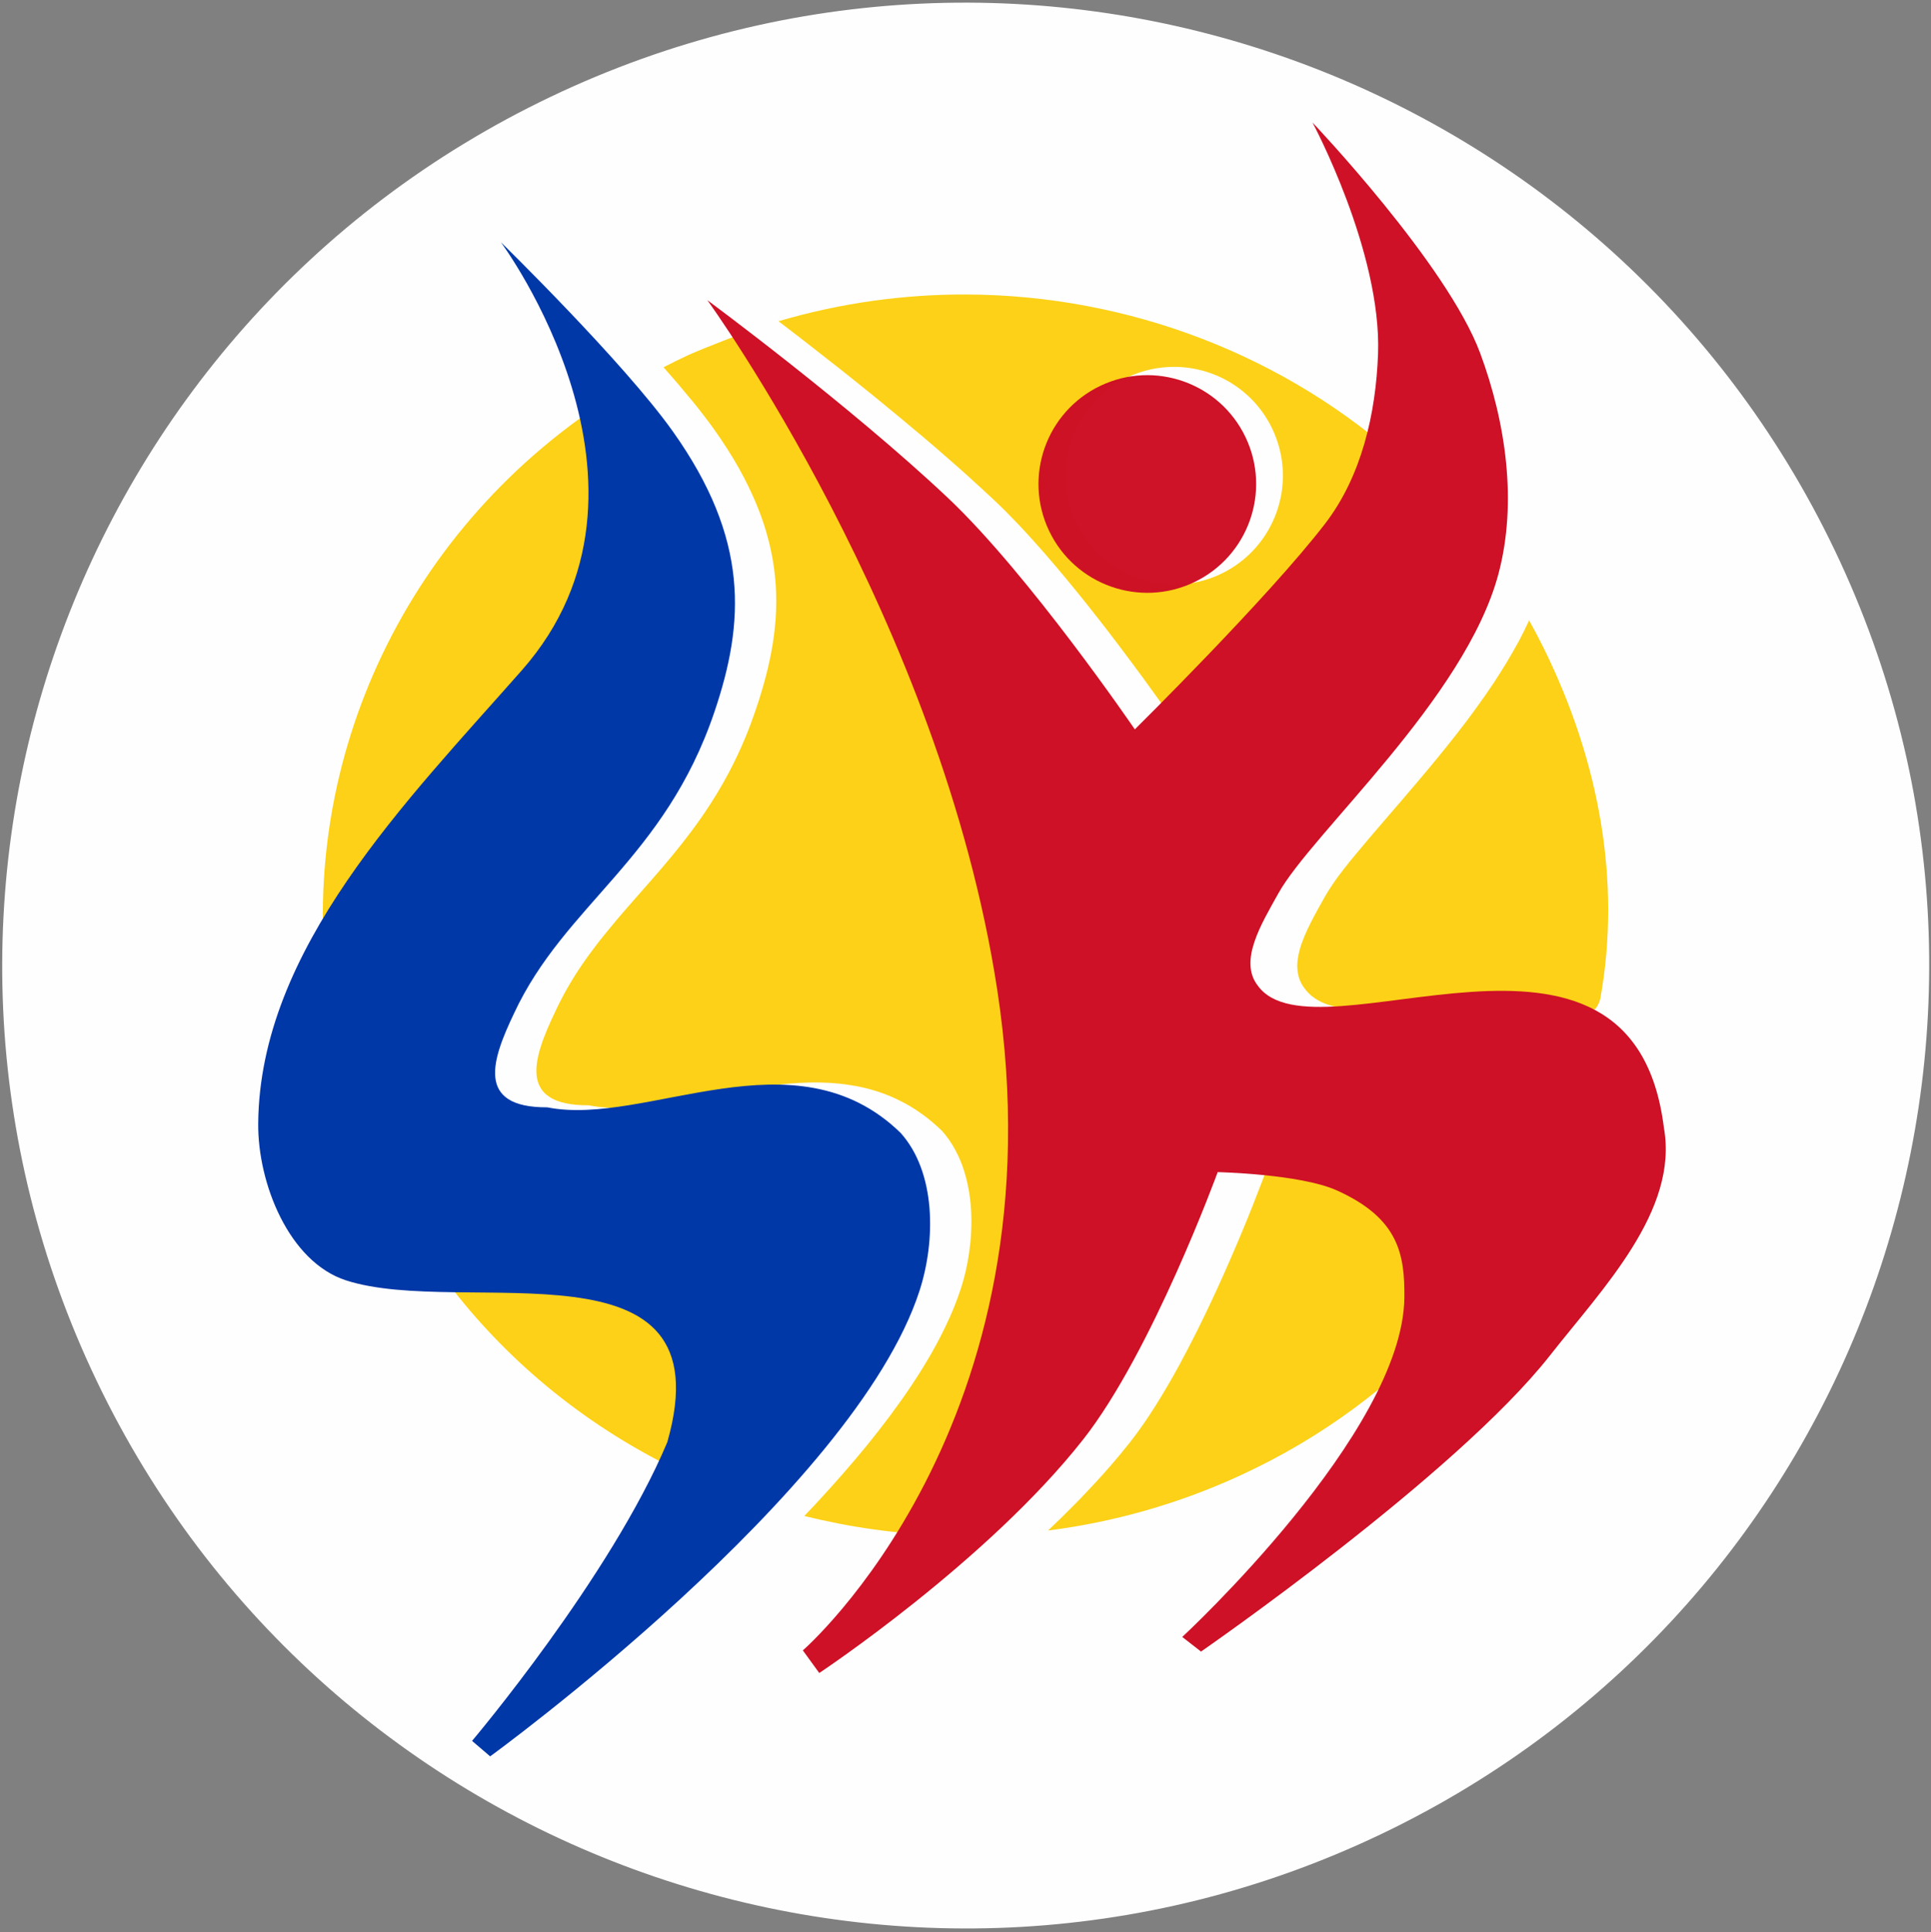 <?xml version="1.0" encoding="UTF-8" standalone="no"?>
<!-- Created with Inkscape (http://www.inkscape.org/) -->

<svg
   xmlns:dc="http://purl.org/dc/elements/1.1/"
   xmlns:cc="http://creativecommons.org/ns#"
   xmlns:rdf="http://www.w3.org/1999/02/22-rdf-syntax-ns#"
   xmlns:svg="http://www.w3.org/2000/svg"
   xmlns="http://www.w3.org/2000/svg"
   xmlns:sodipodi="http://sodipodi.sourceforge.net/DTD/sodipodi-0.dtd"
   xmlns:inkscape="http://www.inkscape.org/namespaces/inkscape"
   width="639.84"
   height="640.127"
   id="svg2"
   version="1.1"
   inkscape:version="0.48.5 r10040"
   sodipodi:docname="Sangguniang Kabataan logo.svg">
  <rect width="100%" height="100%" fill="#808080" stroke="none"/>
  <title
     id="title7202">
Sangguniang Kabataan</title>
  <defs
     id="defs4" />
  <sodipodi:namedview
     id="base"
     pagecolor="#ffffff"
     bordercolor="#666666"
     borderopacity="1.0"
     inkscape:pageopacity="0.0"
     inkscape:pageshadow="2"
     inkscape:zoom="0.75008393"
     inkscape:cx="-97.950361"
     inkscape:cy="520.99114"
     inkscape:document-units="px"
     inkscape:current-layer="layer1"
     showgrid="false"
     fit-margin-top="0"
     fit-margin-left="0"
     fit-margin-right="0"
     fit-margin-bottom="0"
     inkscape:snap-bbox="false"
     inkscape:bbox-paths="true"
     inkscape:bbox-nodes="true"
     inkscape:snap-bbox-edge-midpoints="true"
     inkscape:object-paths="false"
     inkscape:snap-intersection-paths="true"
     inkscape:object-nodes="false"
     inkscape:snap-smooth-nodes="false"
     inkscape:snap-global="true"
     inkscape:snap-object-midpoints="true"
     inkscape:snap-center="true"
     inkscape:window-width="1366"
     inkscape:window-height="705"
     inkscape:window-x="-8"
     inkscape:window-y="-8"
     inkscape:window-maximized="1" />
  <g
     inkscape:label="Layer 1"
     inkscape:groupmode="layer"
     id="layer1"
     transform="translate(65.933,-258.457)">
    <path
       sodipodi:type="arc"
       style="opacity:0.99;color:#000000;fill:#ffffff;fill-opacity:1;stroke:none;stroke-width:1.874;stroke-miterlimit:4;stroke-opacity:1;stroke-dasharray:none;marker:none;visibility:visible;display:inline;overflow:visible;enable-background:accumulate"
       id="path7200"
       sodipodi:cx="257.6232"
       sodipodi:cy="403.8454"
       sodipodi:rx="378.62805"
       sodipodi:ry="329.83578"
       d="M -84.036,545.999 C -174.159,381.622 -94.252,184.724 94.441,106.215 283.134,27.705 509.159,97.315 599.282,261.692 689.405,426.068 609.499,622.967 420.806,701.476 232.194,779.951 6.264,710.439 -83.936,546.181"
       transform="matrix(0.843,0,0,0.967,36.879,187.84)"
       sodipodi:start="2.6960101"
       sodipodi:end="8.9785845"
       sodipodi:open="true" />
    <path
       style="opacity:0.99;color:#000000;fill:#fcd116;fill-opacity:1;fill-rule:nonzero;stroke:none;stroke-width:0;marker:none;visibility:visible;display:inline;overflow:visible;enable-background:accumulate"
       d="m 254.246,356.027 c -20.733,-0.069 -41.686,2.812 -62.221,8.855 1.856,1.41 3.988,3.05 6.344,4.863 0.798,0.614 1.372,1.062 2.22,1.718 3.103,2.399 6.515,5.066 10.176,7.956 0.291,0.23 0.525,0.402 0.819,0.634 1.084,0.857 2.078,1.646 3.198,2.537 2.124,1.691 4.301,3.435 6.529,5.234 0.939,0.758 1.849,1.499 2.802,2.273 2.044,1.662 4.147,3.401 6.238,5.128 0.122,0.101 0.248,0.19 0.37,0.291 0.044,0.036 0.088,0.07 0.132,0.106 2.196,1.816 4.365,3.631 6.582,5.498 0.59,0.497 1.181,0.98 1.771,1.48 1.66,1.406 3.316,2.806 4.969,4.229 1.7,1.463 3.369,2.941 5.048,4.414 0.534,0.468 1.081,0.932 1.612,1.401 1.107,0.978 2.212,1.956 3.304,2.934 0.409,0.366 0.809,0.744 1.216,1.11 1.205,1.086 2.389,2.169 3.568,3.251 1.57,1.44 3.139,2.882 4.652,4.308 2.533,2.387 5.133,4.993 7.771,7.771 1.758,1.852 3.534,3.783 5.313,5.762 9.784,10.883 19.732,23.406 28.071,34.414 3.033,4.003 5.852,7.805 8.379,11.26 2.526,3.454 4.756,6.541 6.608,9.145 0.003,0.005 -0.003,0.021 0,0.026 3.695,5.195 5.894,8.405 5.894,8.405 0,0 11.048,-10.906 24.449,-24.872 2.539,-2.646 5.174,-5.407 7.824,-8.22 0.846,-0.899 1.688,-1.788 2.537,-2.696 0.004,-0.005 -0.004,-0.022 0,-0.026 0.841,-0.9 1.67,-1.816 2.511,-2.722 1.828,-1.969 3.648,-3.921 5.445,-5.894 0.82,-0.901 1.65,-1.8 2.458,-2.696 0.004,-0.005 -0.004,-0.021 0,-0.026 1.694,-1.88 3.38,-3.739 4.996,-5.577 0.004,-0.005 -0.004,-0.021 0,-0.026 1.4,-1.592 2.754,-3.139 4.071,-4.678 0.208,-0.243 0.429,-0.499 0.634,-0.74 2.25,-2.644 4.361,-5.216 6.264,-7.612 0.637,-0.802 1.261,-1.586 1.85,-2.352 0.6,-0.781 1.181,-1.575 1.745,-2.379 0.149,-0.213 0.302,-0.42 0.449,-0.634 0.406,-0.593 0.802,-1.193 1.189,-1.797 0.279,-0.436 0.55,-0.879 0.819,-1.322 0.24,-0.393 0.482,-0.792 0.714,-1.189 0.082,-0.14 0.157,-0.282 0.238,-0.423 0.405,-0.704 0.807,-1.424 1.189,-2.141 0.199,-0.374 0.389,-0.76 0.582,-1.137 0.699,-1.369 1.362,-2.767 1.982,-4.176 0.369,-0.837 0.715,-1.687 1.057,-2.537 0.025,-0.062 0.054,-0.123 0.079,-0.185 0.015,-0.036 0.038,-0.069 0.053,-0.106 0.332,-0.833 0.644,-1.667 0.952,-2.511 0.016,-0.045 0.037,-0.087 0.053,-0.132 -39.385,-35.983 -91.683,-56.015 -145.507,-56.194 z m -92.194,20.115 c -2.752,1.271 -5.446,2.622 -8.115,3.991 1.627,1.842 3.212,3.662 4.758,5.471 1.536,1.798 3.022,3.578 4.441,5.313 0.135,0.165 0.289,0.338 0.423,0.502 0.564,0.693 1.125,1.383 1.665,2.062 0.097,0.121 0.195,0.249 0.291,0.37 0.57,0.718 1.126,1.442 1.665,2.141 1.26,1.633 2.445,3.225 3.515,4.731 0.793,1.116 1.559,2.204 2.3,3.304 0.004,0.006 -0.004,0.021 0,0.026 1.477,2.194 2.873,4.367 4.15,6.502 0.64,1.071 1.259,2.115 1.85,3.172 0.003,0.007 -0.003,0.02 0,0.026 1.179,2.107 2.259,4.182 3.251,6.238 0.003,0.007 -0.003,0.019 0,0.026 1.489,3.086 2.792,6.134 3.885,9.119 0.365,0.997 0.707,1.973 1.031,2.96 0.647,1.975 1.206,3.929 1.692,5.868 1.215,4.846 1.938,9.599 2.247,14.273 0.123,1.87 0.191,3.726 0.185,5.577 -0.003,0.926 -0.019,1.853 -0.053,2.775 -0.168,4.609 -0.71,9.154 -1.559,13.718 -0.679,3.651 -1.556,7.302 -2.59,10.969 -0.517,1.834 -1.073,3.679 -1.665,5.524 -0.296,0.923 -0.612,1.849 -0.925,2.775 -1.035,3.06 -2.122,5.996 -3.278,8.802 -1.733,4.209 -3.591,8.153 -5.551,11.868 -1.306,2.477 -2.657,4.845 -4.044,7.137 -0.693,1.146 -1.404,2.279 -2.115,3.383 -2.132,3.313 -4.33,6.434 -6.582,9.436 -8.254,11.008 -17.121,20.232 -25.295,29.947 -0.004,0.005 0.004,0.021 0,0.026 -2.225,2.645 -4.408,5.326 -6.502,8.088 -1.398,1.845 -2.777,3.724 -4.097,5.656 -3.301,4.83 -6.321,9.98 -8.96,15.648 -0.448,0.941 -0.891,1.883 -1.322,2.828 -0.861,1.891 -1.671,3.773 -2.379,5.63 -0.354,0.929 -0.683,1.842 -0.978,2.749 -0.003,0.008 0.003,0.019 0,0.026 -0.144,0.445 -0.295,0.883 -0.423,1.322 -0.003,0.008 0.003,0.018 0,0.026 -0.26,0.893 -0.481,1.757 -0.661,2.617 -0.09,0.43 -0.171,0.849 -0.238,1.269 -0.002,0.008 0.002,0.018 0,0.026 -0.065,0.411 -0.117,0.816 -0.159,1.216 -8.5e-4,0.009 8.4e-4,0.018 0,0.026 -0.085,0.808 -0.127,1.594 -0.106,2.352 2.4e-4,0.009 -2.5e-4,0.018 0,0.026 0.012,0.374 0.039,0.75 0.079,1.11 0.121,1.095 0.38,2.142 0.793,3.093 0.004,0.01 0.022,0.016 0.026,0.026 0.42,0.959 0.98,1.834 1.744,2.617 0.255,0.261 0.523,0.501 0.819,0.74 0.005,0.004 0.021,-0.004 0.026,0 0.887,0.713 1.961,1.349 3.251,1.85 0.008,0.003 0.019,-0.003 0.026,0 0.859,0.332 1.8,0.618 2.855,0.846 0.009,0.002 0.018,-0.002 0.026,0 0.075,0.016 0.161,0.037 0.238,0.053 0.995,0.204 2.075,0.369 3.251,0.476 1.276,0.116 2.674,0.165 4.176,0.159 0.962,0.192 1.918,0.348 2.908,0.476 0.062,0.008 0.123,0.019 0.185,0.026 0.009,8.4e-4 0.018,-8.5e-4 0.026,0 1.573,0.195 3.2,0.318 4.837,0.37 0.549,0.017 1.11,0.024 1.665,0.026 1.102,0.005 2.229,-0.006 3.357,-0.053 2.273,-0.095 4.588,-0.312 6.952,-0.582 16.547,-1.889 35.152,-7.427 53.26,-7.797 1.293,-0.027 2.598,-0.029 3.885,0 1.931,0.044 3.85,0.155 5.762,0.344 1.275,0.125 2.542,0.305 3.806,0.502 0.632,0.099 1.247,0.199 1.877,0.317 0.009,0.002 0.018,-0.002 0.026,0 1.25,0.235 2.517,0.504 3.753,0.819 1.245,0.317 2.471,0.678 3.7,1.084 1.845,0.608 3.666,1.317 5.471,2.141 0.602,0.275 1.201,0.572 1.797,0.872 1.194,0.601 2.396,1.248 3.568,1.956 1.173,0.708 2.312,1.477 3.463,2.3 0.006,0.004 0.021,-0.004 0.026,0 2.294,1.641 4.547,3.524 6.74,5.656 0.366,0.408 0.714,0.816 1.057,1.242 1.724,2.136 3.155,4.486 4.335,7.004 0.471,1.005 0.905,2.04 1.295,3.093 0.975,2.631 1.692,5.398 2.194,8.247 0.201,1.14 0.371,2.301 0.502,3.463 0.131,1.161 0.227,2.313 0.291,3.489 0.128,2.35 0.121,4.721 0,7.084 -4.4e-4,0.009 4.4e-4,0.018 0,0.026 -0.03,0.582 -0.062,1.164 -0.106,1.744 -6.6e-4,0.009 6.7e-4,0.018 0,0.026 -0.044,0.58 -0.101,1.167 -0.159,1.744 -0.177,1.76 -0.416,3.513 -0.714,5.234 -0.198,1.147 -0.413,2.263 -0.661,3.383 -0.002,0.008 0.002,0.018 0,0.026 -0.495,2.231 -1.098,4.422 -1.771,6.502 -0.334,1.032 -0.703,2.077 -1.084,3.119 -0.385,1.053 -0.785,2.11 -1.216,3.172 -0.385,0.95 -0.795,1.898 -1.216,2.855 -0.051,0.116 -0.107,0.228 -0.159,0.344 -0.472,1.062 -0.966,2.129 -1.48,3.198 -0.517,1.075 -1.054,2.143 -1.612,3.225 -0.036,0.071 -0.069,0.141 -0.106,0.211 -0.226,0.435 -0.455,0.885 -0.687,1.322 -0.183,0.345 -0.368,0.685 -0.555,1.031 -0.353,0.652 -0.717,1.302 -1.084,1.956 -0.074,0.132 -0.137,0.265 -0.211,0.396 -0.306,0.541 -0.61,1.07 -0.925,1.612 -0.607,1.044 -1.237,2.097 -1.877,3.145 -0.027,0.044 -0.052,0.088 -0.079,0.132 -0.458,0.748 -0.927,1.497 -1.401,2.247 -0.011,0.017 -0.016,0.036 -0.026,0.053 -0.906,1.433 -1.84,2.871 -2.802,4.308 -0.319,0.476 -0.653,0.951 -0.978,1.427 -0.427,0.627 -0.859,1.249 -1.295,1.877 -0.437,0.628 -0.875,1.248 -1.322,1.877 -2.267,3.189 -4.648,6.383 -7.137,9.568 -1.081,1.384 -2.186,2.769 -3.304,4.15 -0.17,0.21 -0.331,0.424 -0.502,0.634 -0.982,1.206 -1.98,2.393 -2.987,3.595 -0.326,0.389 -0.65,0.775 -0.978,1.163 -1.338,1.584 -2.694,3.157 -4.071,4.731 -1.141,1.305 -2.299,2.615 -3.463,3.912 -0.231,0.257 -0.456,0.51 -0.687,0.767 -0.088,0.098 -0.176,0.193 -0.264,0.291 -1.327,1.468 -2.666,2.933 -4.018,4.388 -0.308,0.332 -0.616,0.673 -0.925,1.004 -1.129,1.208 -2.267,2.397 -3.41,3.595 15.045,3.76 30.539,5.945 46.203,6.449 0.009,2.9e-4 0.018,-2.8e-4 0.026,0 0.696,-1.124 1.39,-2.264 2.088,-3.436 0.01,-0.017 0.017,-0.036 0.026,-0.053 0.684,-1.149 1.378,-2.32 2.062,-3.515 0.512,-0.896 1.022,-1.827 1.533,-2.749 0.597,-1.077 1.177,-2.166 1.771,-3.278 0.594,-1.112 1.182,-2.236 1.771,-3.383 0.589,-1.147 1.188,-2.307 1.771,-3.489 0.459,-0.93 0.92,-1.876 1.374,-2.828 0.12,-0.252 0.25,-0.513 0.37,-0.767 0.551,-1.164 1.096,-2.345 1.639,-3.542 0.024,-0.053 0.055,-0.105 0.079,-0.159 0.156,-0.344 0.294,-0.71 0.449,-1.057 0.946,-2.117 1.888,-4.287 2.802,-6.502 0.026,-0.062 0.054,-0.123 0.079,-0.185 0.147,-0.358 0.303,-0.723 0.449,-1.084 0.392,-0.966 0.779,-1.949 1.163,-2.934 0.229,-0.585 0.461,-1.18 0.687,-1.771 0.294,-0.772 0.583,-1.57 0.872,-2.352 0.307,-0.828 0.624,-1.671 0.925,-2.511 0.203,-0.566 0.408,-1.146 0.608,-1.718 0.377,-1.08 0.743,-2.178 1.11,-3.278 0.116,-0.348 0.229,-0.707 0.344,-1.057 0.441,-1.341 0.897,-2.7 1.322,-4.071 0.038,-0.121 0.068,-0.249 0.106,-0.37 0.108,-0.35 0.21,-0.705 0.317,-1.057 0.347,-1.146 0.696,-2.296 1.031,-3.463 0.037,-0.13 0.069,-0.266 0.106,-0.396 0.509,-1.782 1.002,-3.589 1.48,-5.419 0.398,-1.524 0.787,-3.069 1.163,-4.626 0.075,-0.309 0.164,-0.615 0.238,-0.925 0.099,-0.417 0.193,-0.849 0.291,-1.269 0.29,-1.249 0.572,-2.51 0.846,-3.78 0.047,-0.219 0.085,-0.441 0.132,-0.661 0.15,-0.706 0.304,-1.429 0.449,-2.141 0.091,-0.446 0.175,-0.9 0.264,-1.348 0.245,-1.23 0.484,-2.452 0.714,-3.7 0.313,-1.704 0.616,-3.442 0.899,-5.181 0.298,-1.833 0.582,-3.679 0.846,-5.551 0.103,-0.731 0.193,-1.483 0.291,-2.22 0.177,-1.341 0.344,-2.683 0.502,-4.044 0.199,-1.708 0.387,-3.443 0.555,-5.181 0.091,-0.937 0.183,-1.882 0.264,-2.828 0.14,-1.631 0.258,-3.259 0.37,-4.916 0.149,-2.201 0.273,-4.44 0.37,-6.687 0.097,-2.247 0.168,-4.5 0.211,-6.793 0.013,-0.7 0.018,-1.41 0.026,-2.115 0.018,-1.548 0.034,-3.109 0.026,-4.678 -2.6e-4,-0.052 2.9e-4,-0.106 0,-0.159 -0.007,-1.17 -0.032,-2.361 -0.053,-3.542 -0.021,-1.181 -0.043,-2.349 -0.079,-3.542 -0.05,-1.659 -0.106,-3.341 -0.185,-5.022 -0.009,-0.201 -0.017,-0.407 -0.026,-0.608 -0.086,-1.742 -0.199,-3.494 -0.317,-5.26 -0.009,-0.14 -0.017,-0.283 -0.026,-0.423 -0.012,-0.175 -0.041,-0.353 -0.053,-0.529 -0.132,-1.889 -0.253,-3.793 -0.423,-5.709 -0.005,-0.053 -0.022,-0.105 -0.026,-0.159 -0.018,-0.201 -0.035,-0.407 -0.053,-0.608 -0.125,-1.372 -0.277,-2.764 -0.423,-4.15 -0.12,-1.139 -0.237,-2.287 -0.37,-3.436 -0.273,-2.354 -0.566,-4.717 -0.899,-7.11 -0.207,-1.489 -0.431,-2.989 -0.661,-4.493 -0.249,-1.625 -0.497,-3.244 -0.767,-4.863 -0.269,-1.617 -0.557,-3.226 -0.846,-4.837 -0.288,-1.611 -0.591,-3.233 -0.899,-4.837 -0.308,-1.605 -0.626,-3.187 -0.952,-4.784 -0.326,-1.597 -0.661,-3.194 -1.004,-4.784 -0.688,-3.18 -1.412,-6.342 -2.167,-9.489 -0.021,-0.088 -0.032,-0.177 -0.053,-0.264 -0.358,-1.486 -0.712,-2.962 -1.084,-4.441 -0.393,-1.565 -0.807,-3.123 -1.216,-4.678 -0.167,-0.636 -0.333,-1.269 -0.502,-1.903 -0.246,-0.92 -0.489,-1.832 -0.74,-2.749 -0.246,-0.9 -0.489,-1.8 -0.74,-2.696 -0.181,-0.645 -0.372,-1.287 -0.555,-1.93 -0.332,-1.165 -0.665,-2.33 -1.004,-3.489 -0.109,-0.37 -0.208,-0.741 -0.317,-1.11 -0.422,-1.428 -0.862,-2.837 -1.295,-4.256 -0.029,-0.097 -0.05,-0.194 -0.079,-0.291 -0.463,-1.514 -0.952,-3.043 -1.427,-4.546 -0.274,-0.866 -0.542,-1.728 -0.819,-2.59 -0.205,-0.635 -0.401,-1.27 -0.608,-1.903 -0.136,-0.418 -0.286,-0.825 -0.423,-1.242 -0.352,-1.068 -0.7,-2.136 -1.057,-3.198 -0.23,-0.682 -0.455,-1.356 -0.687,-2.035 -0.641,-1.877 -1.299,-3.747 -1.956,-5.604 -0.556,-1.571 -1.125,-3.123 -1.692,-4.678 -0.26,-0.714 -0.504,-1.43 -0.767,-2.141 -0.359,-0.975 -0.721,-1.965 -1.084,-2.934 -0.007,-0.018 -0.019,-0.034 -0.026,-0.053 -0.882,-2.354 -1.793,-4.663 -2.696,-6.978 -0.191,-0.49 -0.363,-0.992 -0.555,-1.48 -0.189,-0.481 -0.391,-0.948 -0.582,-1.427 -0.649,-1.637 -1.298,-3.274 -1.956,-4.89 -0.658,-1.616 -1.317,-3.216 -1.982,-4.811 -1.869,-4.481 -3.745,-8.865 -5.656,-13.163 -0.131,-0.295 -0.265,-0.578 -0.396,-0.872 -1.326,-2.969 -2.655,-5.901 -3.991,-8.775 -0.037,-0.079 -0.069,-0.159 -0.106,-0.238 -0.83,-1.783 -1.654,-3.515 -2.485,-5.26 -0.553,-1.161 -1.086,-2.292 -1.639,-3.436 -0.23,-0.476 -0.457,-0.927 -0.687,-1.401 -1.144,-2.353 -2.296,-4.676 -3.436,-6.952 -1.369,-2.733 -2.742,-5.418 -4.097,-8.035 -1.355,-2.617 -2.685,-5.17 -4.018,-7.665 -1.133,-2.122 -2.245,-4.182 -3.357,-6.211 -0.204,-0.372 -0.405,-0.715 -0.608,-1.084 -2.604,-4.735 -5.128,-9.209 -7.56,-13.401 -1.166,-2.011 -2.294,-3.963 -3.41,-5.841 -0.048,-0.081 -0.111,-0.157 -0.159,-0.238 -0.283,-0.475 -0.54,-0.908 -0.819,-1.374 -0.877,-1.466 -1.726,-2.878 -2.564,-4.256 -0.096,-0.158 -0.195,-0.292 -0.291,-0.449 -1.002,-1.643 -1.967,-3.221 -2.908,-4.731 -0.035,-0.057 -0.07,-0.102 -0.106,-0.159 -10.847,-5.495 -17.274,-13.671 -17.274,-13.671 0,0 -14.071,5.303 -19.863,7.91 z m 161.155,3.859 c 13.413,0.046 26.264,7.597 32.432,20.511 8.582,17.967 0.972,39.498 -16.996,48.08 -17.96,8.578 -39.464,0.985 -48.053,-16.969 l -0.026,-0.026 c -8.582,-17.967 -0.972,-39.498 16.996,-48.08 5.053,-2.414 10.399,-3.533 15.648,-3.515 z m -185.129,9.093 c -69.014,43.115 -105.107,120.454 -95.525,197.182 0.071,-0.176 0.139,-0.353 0.211,-0.529 0.43,-1.047 0.893,-2.104 1.348,-3.145 0.27,-0.619 0.541,-1.234 0.819,-1.85 0.137,-0.303 0.284,-0.596 0.423,-0.899 0.239,-0.519 0.469,-1.042 0.714,-1.559 0.388,-0.822 0.787,-1.64 1.189,-2.458 0.278,-0.565 0.561,-1.129 0.846,-1.692 0.271,-0.536 0.542,-1.078 0.819,-1.612 0.695,-1.34 1.41,-2.687 2.141,-4.018 0.072,-0.131 0.139,-0.265 0.211,-0.396 0.725,-1.312 1.463,-2.61 2.22,-3.912 0.242,-0.417 0.494,-0.826 0.74,-1.242 0.769,-1.301 1.553,-2.594 2.352,-3.885 0.054,-0.087 0.104,-0.177 0.159,-0.264 0.958,-1.543 1.936,-3.07 2.934,-4.599 0.787,-1.207 1.569,-2.423 2.379,-3.621 0.166,-0.246 0.335,-0.495 0.502,-0.74 0.298,-0.438 0.624,-0.858 0.925,-1.295 0.847,-1.228 1.695,-2.454 2.564,-3.674 0.972,-1.365 1.963,-2.716 2.96,-4.071 0.109,-0.148 0.208,-0.301 0.317,-0.449 0.019,-0.025 0.034,-0.054 0.053,-0.079 0.157,-0.212 0.319,-0.423 0.476,-0.634 0.978,-1.317 1.962,-2.632 2.96,-3.938 0.526,-0.687 1.055,-1.377 1.586,-2.062 0.575,-0.741 1.164,-1.482 1.745,-2.22 0.097,-0.123 0.194,-0.247 0.291,-0.37 0.496,-0.629 1.007,-1.25 1.507,-1.877 1.327,-1.664 2.641,-3.322 3.991,-4.969 0.19,-0.232 0.391,-0.455 0.582,-0.687 1.729,-2.103 3.476,-4.213 5.234,-6.291 0.368,-0.434 0.742,-0.862 1.11,-1.295 1.035,-1.217 2.078,-2.413 3.119,-3.621 2.143,-2.487 4.293,-4.976 6.449,-7.427 0.124,-0.141 0.246,-0.282 0.37,-0.423 0.445,-0.506 0.876,-1.002 1.322,-1.507 3.033,-3.435 6.06,-6.835 9.066,-10.203 1.416,-1.587 2.801,-3.133 4.203,-4.705 2.459,-2.759 4.876,-5.478 7.269,-8.194 0.835,-0.948 1.652,-1.924 2.432,-2.881 0.724,-0.888 1.411,-1.774 2.088,-2.67 0.053,-0.071 0.105,-0.141 0.159,-0.211 0.65,-0.864 1.295,-1.72 1.903,-2.59 0.073,-0.105 0.139,-0.212 0.211,-0.317 0.674,-0.974 1.306,-1.952 1.93,-2.934 0.623,-0.982 1.224,-1.972 1.797,-2.96 0.452,-0.778 0.9,-1.544 1.322,-2.326 0.043,-0.08 0.089,-0.158 0.132,-0.238 0.47,-0.879 0.914,-1.786 1.348,-2.67 0.282,-0.575 0.553,-1.142 0.819,-1.718 0.309,-0.667 0.61,-1.34 0.899,-2.009 0.391,-0.905 0.756,-1.815 1.11,-2.722 0.039,-0.099 0.094,-0.192 0.132,-0.291 0.256,-0.663 0.503,-1.318 0.74,-1.982 0.035,-0.098 0.071,-0.193 0.106,-0.291 0.275,-0.778 0.517,-1.547 0.767,-2.326 0.031,-0.098 0.075,-0.193 0.106,-0.291 0.017,-0.053 0.036,-0.105 0.053,-0.159 0.237,-0.755 0.446,-1.518 0.661,-2.273 0.048,-0.169 0.112,-0.333 0.159,-0.502 0.117,-0.424 0.233,-0.845 0.344,-1.269 0.059,-0.228 0.101,-0.459 0.159,-0.687 0.135,-0.537 0.272,-1.075 0.396,-1.612 0.163,-0.706 0.331,-1.409 0.476,-2.115 0.013,-0.061 0.014,-0.124 0.026,-0.185 0.098,-0.485 0.201,-0.969 0.291,-1.454 0.041,-0.22 0.067,-0.441 0.106,-0.661 0.103,-0.581 0.2,-1.164 0.291,-1.744 0.033,-0.212 0.074,-0.423 0.106,-0.634 0.068,-0.457 0.124,-0.918 0.185,-1.374 0.075,-0.559 0.147,-1.107 0.211,-1.665 0.048,-0.416 0.09,-0.827 0.132,-1.242 0.003,-0.026 -0.003,-0.053 0,-0.079 0.086,-0.859 0.176,-1.733 0.238,-2.59 0.007,-0.088 0.02,-0.176 0.026,-0.264 0.043,-0.618 0.075,-1.234 0.106,-1.85 0.004,-0.079 -0.003,-0.159 0,-0.238 0.028,-0.589 0.062,-1.183 0.079,-1.771 0.019,-0.646 0.02,-1.285 0.026,-1.93 0.007,-0.689 0.008,-1.375 0,-2.062 -0.006,-0.532 -0.013,-1.056 -0.026,-1.586 -0.044,-1.655 -0.118,-3.306 -0.238,-4.943 -0.056,-0.768 -0.113,-1.536 -0.185,-2.3 -0.017,-0.177 -0.035,-0.352 -0.053,-0.529 -0.079,-0.796 -0.169,-1.588 -0.264,-2.379 -0.017,-0.141 -0.035,-0.282 -0.053,-0.423 -0.102,-0.824 -0.225,-1.641 -0.344,-2.458 -0.015,-0.106 -0.037,-0.211 -0.053,-0.317 -0.041,-0.275 -0.09,-0.545 -0.132,-0.819 -0.1,-0.643 -0.181,-1.291 -0.291,-1.93 -0.151,-0.877 -0.308,-1.749 -0.476,-2.617 -0.007,-0.036 -0.019,-0.07 -0.026,-0.106 -0.176,-0.903 -0.362,-1.804 -0.555,-2.696 -0.542,-2.504 -1.16,-4.964 -1.824,-7.374 -0.046,-0.167 -0.086,-0.336 -0.132,-0.502 z m 302.671,74.908 c -0.531,1.155 -1.089,2.308 -1.665,3.463 -0.492,0.985 -0.984,1.976 -1.507,2.96 -0.089,0.168 -0.174,0.334 -0.264,0.502 -0.076,0.142 -0.161,0.281 -0.238,0.423 -0.545,1.008 -1.117,2.007 -1.692,3.013 -0.654,1.146 -1.32,2.294 -2.009,3.436 -0.687,1.138 -1.397,2.277 -2.115,3.41 -0.708,1.117 -1.406,2.247 -2.141,3.357 -0.762,1.152 -1.564,2.293 -2.352,3.436 -0.084,0.121 -0.154,0.249 -0.238,0.37 -0.693,1.002 -1.404,1.992 -2.115,2.987 -0.795,1.114 -1.592,2.227 -2.405,3.33 -1.631,2.212 -3.286,4.39 -4.969,6.555 -4.2,5.401 -8.532,10.643 -12.767,15.648 -1.702,2.011 -3.362,3.964 -5.022,5.894 -0.343,0.399 -0.691,0.821 -1.031,1.216 -1.29,1.498 -2.587,2.999 -3.833,4.441 -2.279,2.637 -4.619,5.37 -6.687,7.797 -1.544,1.813 -3,3.551 -4.388,5.234 -0.196,0.237 -0.389,0.479 -0.582,0.714 -0.562,0.687 -1.161,1.372 -1.692,2.035 -0.068,0.085 -0.118,0.18 -0.185,0.264 -0.568,0.713 -1.137,1.404 -1.665,2.088 -0.137,0.177 -0.263,0.354 -0.396,0.529 -0.371,0.485 -0.735,0.958 -1.084,1.427 -0.223,0.3 -0.447,0.605 -0.661,0.899 -0.114,0.157 -0.232,0.321 -0.344,0.476 -0.349,0.486 -0.684,0.987 -1.004,1.454 -0.492,0.717 -0.952,1.416 -1.374,2.088 -0.422,0.672 -0.816,1.305 -1.163,1.93 -3.163,5.695 -6.949,12.078 -8.511,18.027 -0.26,0.992 -0.458,1.971 -0.582,2.934 -0.041,0.321 -0.082,0.635 -0.106,0.952 -0.048,0.634 -0.053,1.261 -0.026,1.877 0.013,0.308 0.046,0.596 0.079,0.899 0.166,1.524 0.573,2.968 1.322,4.335 0.298,0.544 0.654,1.073 1.057,1.586 0.198,0.272 0.392,0.54 0.608,0.793 0.215,0.253 0.454,0.479 0.687,0.714 0.233,0.235 0.463,0.47 0.714,0.687 0.052,0.045 0.106,0.088 0.159,0.132 0.343,0.288 0.711,0.562 1.084,0.819 0.293,0.202 0.588,0.398 0.899,0.582 0.114,0.067 0.228,0.12 0.344,0.185 0.199,0.111 0.403,0.239 0.608,0.344 0.182,0.092 0.368,0.178 0.555,0.264 0.192,0.089 0.384,0.181 0.582,0.264 0.373,0.158 0.771,0.311 1.163,0.449 0.035,0.012 0.071,0.014 0.106,0.026 0.519,0.18 1.062,0.353 1.612,0.502 0.511,0.139 1.022,0.257 1.559,0.37 0.26,0.055 0.527,0.11 0.793,0.159 0.287,0.053 0.578,0.112 0.872,0.159 0.201,0.032 0.404,0.05 0.608,0.079 0.096,0.014 0.194,0.04 0.291,0.053 0.778,0.104 1.585,0.173 2.405,0.238 0.687,0.054 1.4,0.103 2.115,0.132 0.196,0.008 0.383,0.02 0.582,0.026 0.106,0.003 0.21,-0.003 0.317,0 0.822,0.021 1.655,0.034 2.511,0.026 0.959,-0.008 1.936,-0.039 2.934,-0.079 0.389,-0.016 0.795,-0.033 1.189,-0.053 0.182,-0.009 0.372,-0.016 0.555,-0.026 0.595,-0.034 1.191,-0.089 1.797,-0.132 1.176,-0.083 2.404,-0.178 3.621,-0.291 0.419,-0.038 0.846,-0.064 1.269,-0.106 0.354,-0.035 0.726,-0.069 1.084,-0.106 0.534,-0.055 1.098,-0.126 1.639,-0.185 1.492,-0.163 2.983,-0.342 4.52,-0.529 0.202,-0.025 0.405,-0.054 0.608,-0.079 0.802,-0.098 1.672,-0.215 2.485,-0.317 1.776,-0.225 3.575,-0.453 5.392,-0.687 1.839,-0.236 3.628,-0.457 5.498,-0.687 0.306,-0.038 0.618,-0.068 0.925,-0.106 3.656,-0.446 7.347,-0.858 11.049,-1.189 2.468,-0.221 4.944,-0.399 7.401,-0.529 1.226,-0.064 2.456,-0.123 3.674,-0.159 1.224,-0.036 3.887,0.452 5.1,0.45 1.219,-0.003 -4.687,5.041 -3.482,5.077 4.185,0.124 13.509,-1.032 17.439,-0.337 0.561,0.099 1.84,-2.295 2.089,-3.684 6.928,-38.621 -0.3,-78.643 -18.846,-116.194 -1.516,-3.07 -3.107,-6.077 -4.758,-9.04 z M 353.075,647.729 c 0,0 -1.362,3.699 -3.753,9.727 -0.004,0.01 0.004,0.017 0,0.026 -0.596,1.501 -1.263,3.15 -1.982,4.916 -2.167,5.322 -4.878,11.752 -7.982,18.687 -2.587,5.78 -5.446,11.907 -8.511,18.053 -1.835,3.68 -3.748,7.381 -5.709,10.996 -0.003,0.007 0.003,0.02 0,0.026 -0.652,1.2 -1.319,2.386 -1.982,3.568 -0.003,0.007 0.003,0.02 0,0.026 -1.334,2.378 -2.698,4.706 -4.071,6.978 -1.372,2.272 -2.749,4.46 -4.15,6.582 -0.004,0.006 0.004,0.02 0,0.026 -0.696,1.054 -1.413,2.083 -2.115,3.093 -1.412,2.03 -2.83,3.974 -4.256,5.789 -0.994,1.265 -2.028,2.522 -3.066,3.78 -0.004,0.005 0.004,0.021 0,0.026 -1.034,1.252 -2.099,2.485 -3.172,3.727 -0.013,0.015 -0.014,0.038 -0.026,0.053 -1.065,1.233 -2.152,2.453 -3.251,3.674 -0.017,0.019 -0.036,0.034 -0.053,0.053 -1.756,1.95 -3.566,3.875 -5.392,5.789 -0.471,0.493 -0.926,0.99 -1.401,1.48 -0.03,0.032 -0.049,0.074 -0.079,0.106 -1.137,1.174 -2.307,2.333 -3.463,3.489 -0.035,0.035 -0.07,0.07 -0.106,0.106 -1.152,1.151 -2.297,2.304 -3.463,3.436 -0.04,0.039 -0.092,0.067 -0.132,0.106 -1.206,1.171 -2.405,2.341 -3.621,3.489 21.636,-2.749 43.208,-8.783 63.965,-18.37 27.21,-12.568 50.392,-30.012 68.961,-50.723 0.1,-0.617 0.185,-1.24 0.264,-1.85 0.077,-0.593 0.156,-1.184 0.211,-1.771 0.002,-0.018 -0.002,-0.035 0,-0.053 0.046,-0.488 0.076,-0.97 0.106,-1.454 0.007,-0.116 0.021,-0.228 0.026,-0.344 0.032,-0.597 0.049,-1.182 0.053,-1.771 0.019,-2.622 -0.039,-5.178 -0.264,-7.665 -0.15,-1.658 -0.371,-3.297 -0.714,-4.89 -0.171,-0.797 -0.376,-1.573 -0.608,-2.352 -0.229,-0.772 -0.496,-1.545 -0.793,-2.3 -0.003,-0.008 0.003,-0.019 0,-0.026 -0.147,-0.373 -0.31,-0.741 -0.476,-1.11 -0.003,-0.008 0.003,-0.019 0,-0.026 -0.508,-1.129 -1.101,-2.216 -1.797,-3.304 -0.464,-0.725 -0.975,-1.461 -1.533,-2.167 -0.275,-0.348 -0.573,-0.688 -0.872,-1.031 -0.004,-0.005 0.004,-0.022 0,-0.026 -0.608,-0.697 -1.267,-1.358 -1.982,-2.035 -0.556,-0.526 -1.146,-1.046 -1.771,-1.559 -0.178,-0.147 -0.344,-0.303 -0.529,-0.449 -0.005,-0.004 -0.021,0.004 -0.026,0 -0.41,-0.324 -0.829,-0.659 -1.269,-0.978 -0.006,-0.004 -0.021,0.004 -0.026,0 -1.331,-0.965 -2.794,-1.91 -4.414,-2.828 -0.007,-0.003 -0.02,0.003 -0.026,0 -1.079,-0.611 -2.218,-1.235 -3.436,-1.824 -0.007,-0.003 -0.019,0.003 -0.026,0 -0.613,-0.296 -1.227,-0.582 -1.877,-0.872 -0.749,-0.335 -1.578,-0.652 -2.432,-0.952 -0.01,-0.003 -0.016,-0.023 -0.026,-0.026 -0.866,-0.303 -1.769,-0.578 -2.722,-0.846 -2.86,-0.804 -6.058,-1.453 -9.33,-1.982 -2.182,-0.353 -4.397,-0.647 -6.555,-0.899 -3.227,-0.376 -6.355,-0.65 -9.066,-0.846 -0.01,-7.2e-4 -0.017,7.1e-4 -0.026,0 -5.435,-0.391 -9.251,-0.476 -9.251,-0.476 z M 83.893,685.42 c 21.187,27.237 48.611,48.351 79.348,62.3 0.515,-1.025 1.013,-2.046 1.507,-3.066 0.493,-1.02 0.984,-2.052 1.454,-3.066 0.285,-0.615 0.569,-1.211 0.846,-1.824 0.181,-0.402 0.351,-0.789 0.529,-1.189 0.446,-1.007 0.876,-2.015 1.295,-3.013 0.26,-0.914 0.49,-1.816 0.714,-2.696 0.043,-0.171 0.09,-0.332 0.132,-0.502 0.177,-0.713 0.35,-1.397 0.502,-2.088 0.028,-0.126 0.052,-0.244 0.079,-0.37 0.112,-0.518 0.192,-1.027 0.291,-1.533 0.038,-0.197 0.096,-0.387 0.132,-0.582 0.087,-0.466 0.162,-0.919 0.238,-1.374 0.149,-0.9 0.264,-1.757 0.37,-2.617 0.005,-0.044 0.021,-0.088 0.026,-0.132 8.5e-4,-0.009 -8.4e-4,-0.018 0,-0.026 0.078,-0.649 0.131,-1.277 0.185,-1.903 0.021,-0.239 0.062,-0.478 0.079,-0.714 0.003,-0.045 -0.003,-0.087 0,-0.132 0.017,-0.243 0.013,-0.474 0.026,-0.714 0.026,-0.471 0.067,-0.942 0.079,-1.401 0.003,-0.09 -0.002,-0.175 0,-0.264 0.012,-0.601 0.012,-1.192 0,-1.771 -0.011,-0.501 -0.025,-0.995 -0.053,-1.48 -0.009,-0.161 -0.015,-0.317 -0.026,-0.476 -0.022,-0.317 -0.049,-0.616 -0.079,-0.925 -0.03,-0.314 -0.068,-0.618 -0.106,-0.925 -0.011,-0.09 -0.015,-0.175 -0.026,-0.264 -0.064,-0.486 -0.154,-0.959 -0.238,-1.427 -0.004,-0.026 0.004,-0.054 0,-0.079 -0.092,-0.507 -0.203,-1.02 -0.317,-1.507 -0.017,-0.072 -0.035,-0.14 -0.053,-0.211 -0.009,-0.036 -0.018,-0.07 -0.026,-0.106 -0.213,-0.866 -0.458,-1.683 -0.74,-2.485 -0.11,-0.312 -0.224,-0.622 -0.344,-0.925 -0.208,-0.524 -0.423,-1.036 -0.661,-1.533 -0.029,-0.061 -0.05,-0.124 -0.079,-0.185 -0.127,-0.26 -0.261,-0.514 -0.396,-0.767 -0.154,-0.287 -0.312,-0.568 -0.476,-0.846 -0.095,-0.161 -0.192,-0.318 -0.291,-0.476 -0.217,-0.348 -0.454,-0.698 -0.687,-1.031 -0.056,-0.079 -0.102,-0.16 -0.159,-0.238 -0.126,-0.175 -0.266,-0.332 -0.396,-0.502 -0.35,-0.458 -0.729,-0.892 -1.11,-1.322 -0.136,-0.153 -0.256,-0.326 -0.396,-0.476 -0.059,-0.063 -0.125,-0.122 -0.185,-0.185 -0.283,-0.296 -0.574,-0.591 -0.872,-0.872 -0.133,-0.125 -0.261,-0.248 -0.396,-0.37 -0.231,-0.208 -0.474,-0.408 -0.714,-0.608 -0.213,-0.178 -0.441,-0.356 -0.661,-0.529 -0.386,-0.303 -0.783,-0.615 -1.189,-0.899 -0.088,-0.062 -0.175,-0.124 -0.264,-0.185 -0.105,-0.071 -0.211,-0.141 -0.317,-0.211 -0.399,-0.265 -0.8,-0.518 -1.216,-0.767 -0.027,-0.016 -0.052,-0.037 -0.079,-0.053 -0.494,-0.293 -1.015,-0.574 -1.533,-0.846 -0.41,-0.215 -0.845,-0.433 -1.269,-0.634 -0.15,-0.071 -0.298,-0.142 -0.449,-0.211 -0.33,-0.152 -0.666,-0.305 -1.004,-0.449 -0.251,-0.107 -0.511,-0.214 -0.767,-0.317 -0.254,-0.102 -0.508,-0.192 -0.767,-0.291 -0.345,-0.132 -0.705,-0.272 -1.057,-0.396 -0.173,-0.061 -0.354,-0.126 -0.529,-0.185 -0.464,-0.158 -0.925,-0.302 -1.401,-0.449 -0.069,-0.021 -0.143,-0.032 -0.211,-0.053 -0.095,-0.029 -0.195,-0.051 -0.291,-0.079 -1.008,-0.301 -2.037,-0.59 -3.093,-0.846 -0.141,-0.034 -0.281,-0.072 -0.423,-0.106 -0.437,-0.103 -0.877,-0.195 -1.322,-0.291 -0.251,-0.054 -0.513,-0.107 -0.767,-0.159 -0.939,-0.192 -1.886,-0.365 -2.855,-0.529 -0.494,-0.083 -1.005,-0.162 -1.507,-0.238 -0.105,-0.016 -0.212,-0.037 -0.317,-0.053 -1.088,-0.162 -2.185,-0.318 -3.304,-0.449 -0.832,-0.098 -1.664,-0.181 -2.511,-0.264 -0.903,-0.089 -1.83,-0.165 -2.749,-0.238 -0.412,-0.033 -0.828,-0.076 -1.242,-0.106 -0.192,-0.014 -0.389,-0.013 -0.582,-0.026 -0.919,-0.063 -1.844,-0.108 -2.775,-0.159 -0.238,-0.013 -0.475,-0.041 -0.714,-0.053 -0.759,-0.039 -1.533,-0.074 -2.3,-0.106 -0.087,-0.003 -0.177,0.003 -0.264,0 -3.2,-0.13 -6.454,-0.215 -9.727,-0.264 -1.514,-0.023 -3.028,-0.064 -4.546,-0.079 -0.168,-0.002 -0.334,0.002 -0.502,0 -5.515,-0.053 -11.031,-0.086 -16.388,-0.238 -1.201,-0.034 -2.385,-0.058 -3.568,-0.106 -0.178,-0.008 -0.351,-0.019 -0.529,-0.026 -1.355,-0.058 -2.692,-0.13 -4.018,-0.211 z"
       id="path7157"
       inkscape:connector-curvature="0"
       sodipodi:nodetypes="sccccccsccccscccccssssscccccscccccccccccsssccccccsscccscsccscccccsccsccccccssssssssssssscccscccccccsccccccccsccccccccsccccccsscccccccsccccccccccscccccscccsssccssccccccccccccccsccccscccsccccccccsssccccscccccccccccccccsccscccssscssccssscccsscsccccccsssscsssscccsccccccccscccccssccccccssccccccssssccsccccccccccsccssccccccccccccccscssccssccccccccssccsscsscssccccsscsscsccscccccccscccccsscccccccccsccsccccccccccscccscscsssccccssssccssccccccccsssccccccccsccscccccccccccccssccccccscccscccccssssssscscaccsssccccsccssccccccscccccccscsccccssssccccssccscccccccccsccssscccccsscccscccccccccccsccccccsccccccccscccccscscccccscccccccccccccccccccccscccscccccccscccsccccccc" />
    <path
       style="fill:#0038a8;fill-opacity:1;stroke:none"
       d="m 100.043,338.721 c 0,0 60.38,81.16 6.933,141.812 -38.289,43.45 -86.893,92.271 -87.354,150.182 -0.158,19.852 10.229,45.855 29.122,51.954 39.024,12.597 126.177,-15.823 106.444,53.572 -18.779,44.705 -64.704,98.994 -64.704,98.994 l 5.997,5.129 c 0,0 120.745,-87.712 142.275,-154.27 5.403,-16.704 5.46,-39.227 -6.266,-52.293 -35.173,-34.206 -84.346,-1.935 -117.071,-8.468 -24.035,0.11 -18.214,-16.029 -11.047,-31.091 16.89,-36.275 49.888,-51.02 66.442,-99.979 10.025,-29.647 11.574,-57.161 -13.8,-92.869 -16.353,-23.014 -56.971,-62.674 -56.971,-62.674 z"
       id="path4425"
       inkscape:connector-curvature="0"
       sodipodi:nodetypes="csascccacccssc" />
    <path
       style="fill:#ce1126;fill-opacity:1;stroke:none"
       d="m 168.446,357.907 c 0,0 77.386,106.451 96.066,228.525 22.033,143.988 -64.423,218.818 -64.423,218.818 l 5.445,7.496 c 0,0 55.702,-36.96 87.504,-77.452 22.801,-29.032 44.513,-88.496 44.513,-88.496 0,0 27.28,0.597 39.409,6.026 20.785,9.304 22.549,21.464 22.445,35.45 -0.331,44.818 -73.599,112.527 -73.599,112.527 l 6.221,4.843 c 0,0 84.441,-58.379 115.664,-98.154 17.347,-22.098 42.632,-47.896 37.713,-75.37 -10.372,-83.735 -115.329,-20.646 -134.528,-47.054 -6.459,-8.214 1.148,-20.484 6.771,-30.608 11.105,-19.995 61.915,-64.467 72.94,-105.883 6.294,-23.644 2.448,-50.215 -6.076,-73.15 -10.968,-29.511 -55.553,-76.385 -55.553,-76.385 0,0 22.982,42.769 21.726,76.727 -0.726,19.616 -5.388,40.388 -17.556,56.209 -18.861,24.525 -63.037,68.127 -63.037,68.127 0,0 -35.008,-51.313 -62.023,-76.78 -32.484,-30.622 -79.62,-65.417 -79.62,-65.417 z"
       id="path7137"
       inkscape:connector-curvature="0"
       sodipodi:nodetypes="csccscsaccaccsaacsscsc" />
    <path
       sodipodi:type="arc"
       style="opacity:0.99;color:#000000;fill:#ce1126;fill-opacity:1;fill-rule:nonzero;stroke:none;stroke-width:0;marker:none;visibility:visible;display:inline;overflow:visible;enable-background:accumulate"
       id="path4403"
       sodipodi:cx="560.8194"
       sodipodi:cy="126.44744"
       sodipodi:rx="40.194069"
       sodipodi:ry="41.919136"
       d="m 524.55,144.514 c -9.567,-20.891 -1.085,-45.915 18.947,-55.893 20.031,-9.978 44.025,-1.131 53.593,19.76 9.567,20.891 1.085,45.915 -18.947,55.893 -20.022,9.974 -44.007,1.139 -53.582,-19.737"
       transform="matrix(0.897,0,0,0.86,-188.826,310.065)"
       sodipodi:start="2.6960101"
       sodipodi:end="8.9785845"
       sodipodi:open="true" />
  </g>
</svg>
